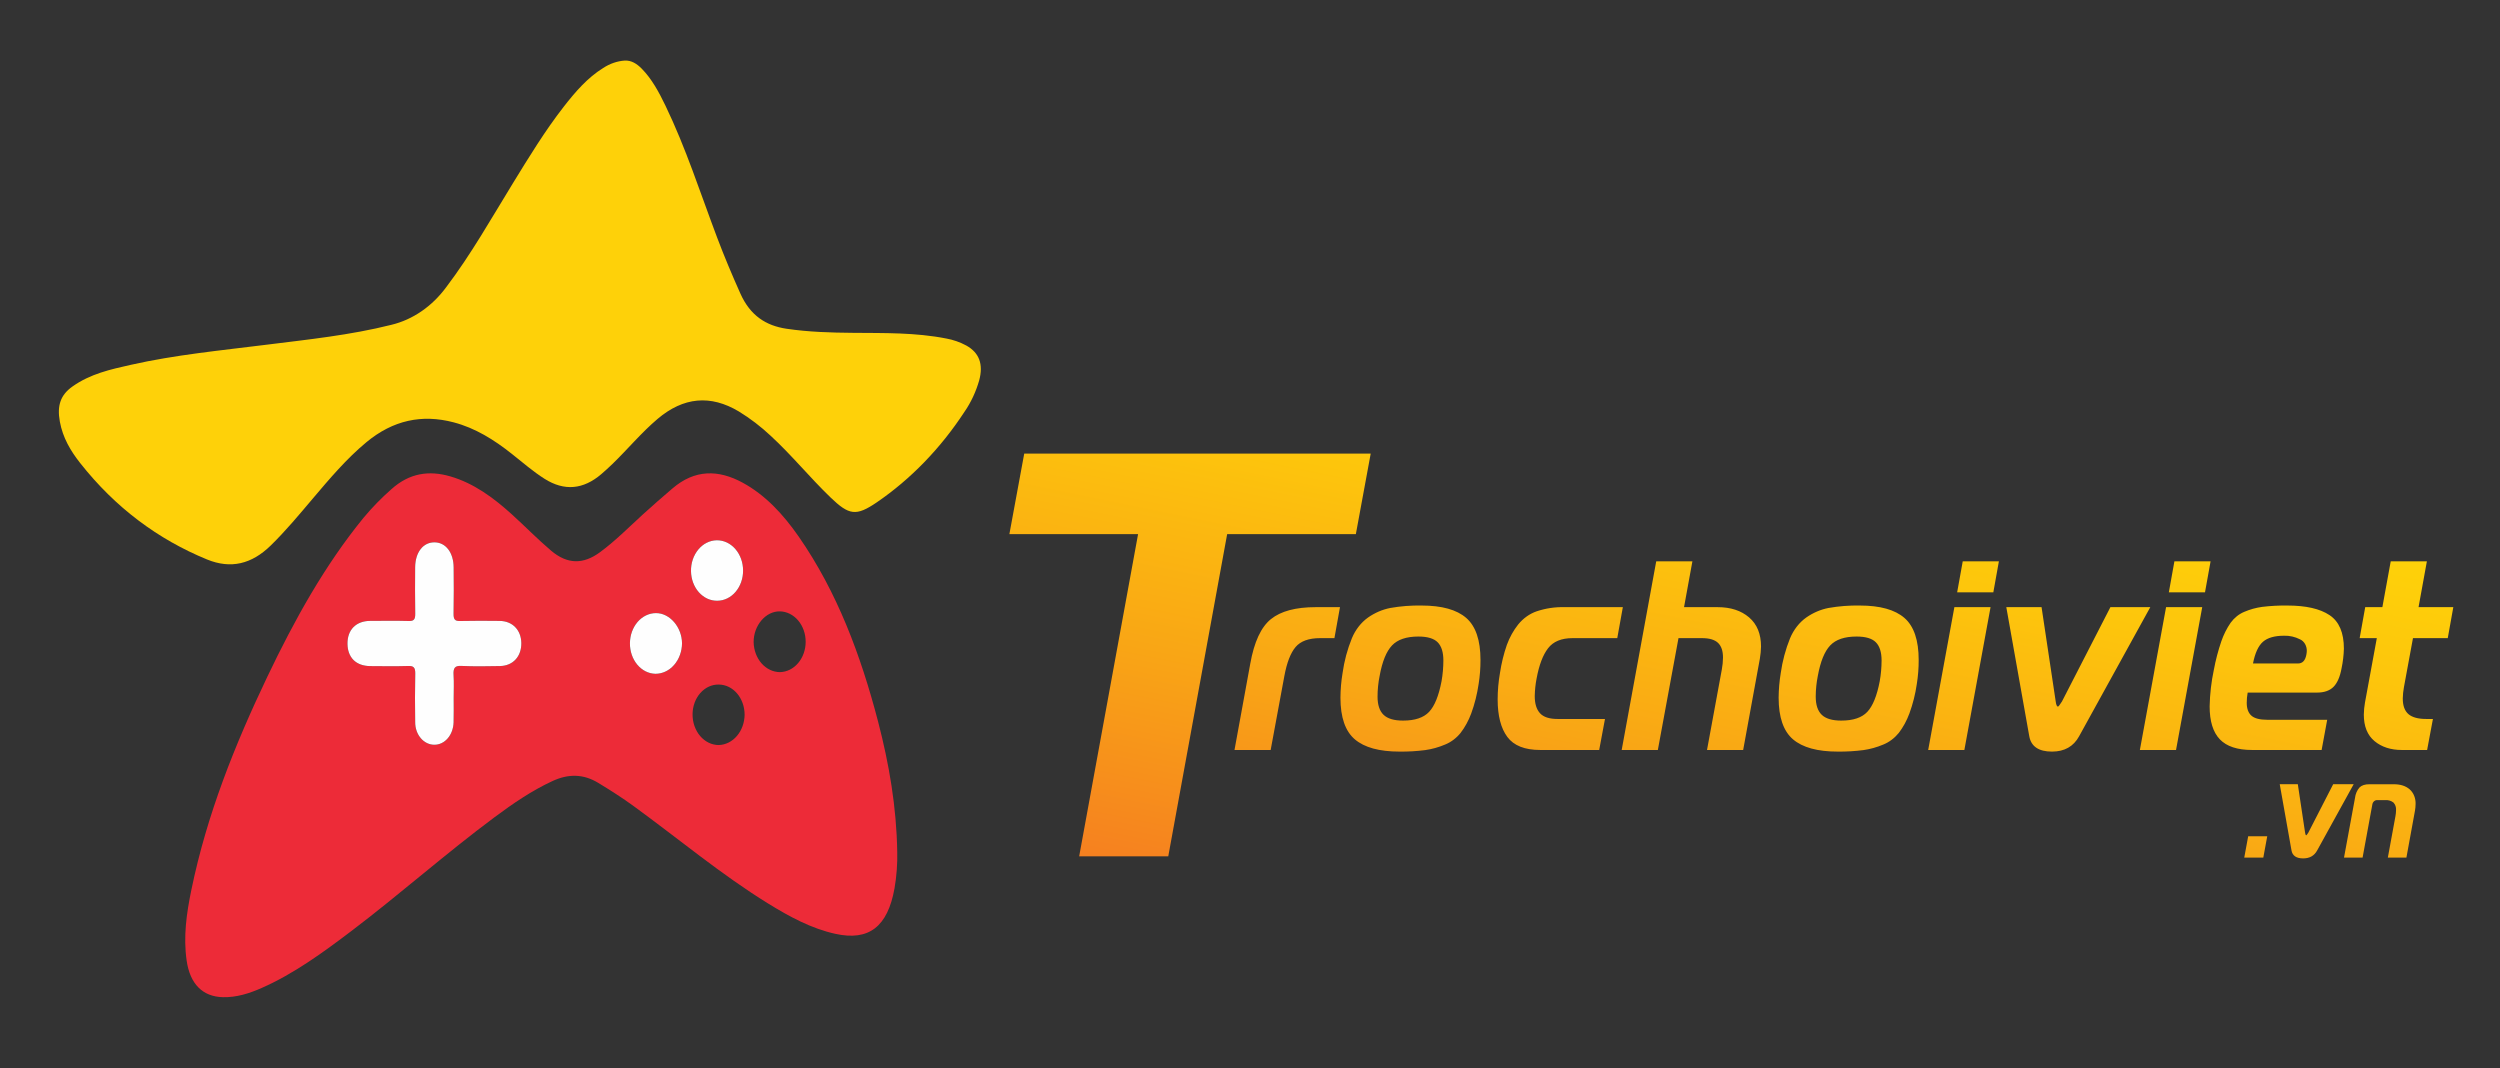 <svg width="117" height="50" viewBox="0 0 117 50" fill="none" xmlns="http://www.w3.org/2000/svg">
<rect x="0" y="0" width="117" height="50" fill="#333333" stroke="none"/>
<path d="M41.99 39.843C42.005 40.424 41.962 41.006 41.863 41.576C41.542 43.374 40.662 44.047 39.102 43.705C37.974 43.458 36.948 42.901 35.945 42.282C33.759 40.933 31.751 39.252 29.658 37.728C29.12 37.336 28.565 36.983 28.002 36.641C27.29 36.208 26.59 36.214 25.857 36.553C24.897 36.996 24.015 37.599 23.15 38.242C20.874 39.933 18.725 41.841 16.464 43.557C15.117 44.578 13.757 45.571 12.244 46.238C11.661 46.495 11.064 46.684 10.431 46.668C9.481 46.645 8.893 46.048 8.736 44.961C8.573 43.835 8.731 42.736 8.955 41.651C9.683 38.111 10.996 34.847 12.505 31.684C13.778 29.015 15.196 26.458 17.014 24.232C17.418 23.748 17.854 23.3 18.318 22.894C19.155 22.142 20.072 22.002 21.075 22.295C22.162 22.611 23.081 23.281 23.95 24.068C24.568 24.627 25.154 25.23 25.788 25.768C26.549 26.414 27.293 26.423 28.08 25.844C28.79 25.32 29.423 24.684 30.08 24.081C30.536 23.664 31.002 23.261 31.469 22.861C32.514 21.964 33.618 21.97 34.757 22.59C35.822 23.169 36.659 24.075 37.386 25.122C39.17 27.692 40.284 30.655 41.098 33.785C41.612 35.76 41.956 37.772 41.99 39.843ZM21.232 32.673C21.232 32.312 21.25 31.949 21.227 31.59C21.207 31.269 21.284 31.152 21.578 31.165C22.185 31.192 22.794 31.182 23.402 31.17C24.014 31.158 24.41 30.716 24.398 30.085C24.386 29.482 23.983 29.065 23.39 29.059C22.768 29.052 22.147 29.047 21.525 29.063C21.297 29.069 21.222 28.992 21.227 28.72C21.242 27.998 21.237 27.276 21.231 26.553C21.225 25.863 20.868 25.393 20.35 25.38C19.811 25.367 19.434 25.839 19.429 26.548C19.424 27.27 19.42 27.993 19.433 28.715C19.438 28.979 19.372 29.069 19.138 29.063C18.53 29.046 17.922 29.054 17.314 29.058C16.661 29.062 16.257 29.474 16.262 30.123C16.267 30.776 16.662 31.168 17.326 31.172C17.921 31.176 18.516 31.186 19.11 31.168C19.354 31.16 19.441 31.239 19.434 31.534C19.418 32.288 19.419 33.042 19.431 33.796C19.43 33.934 19.451 34.071 19.495 34.199C19.539 34.327 19.605 34.444 19.688 34.542C19.771 34.641 19.87 34.719 19.979 34.773C20.089 34.827 20.206 34.855 20.325 34.855C20.813 34.858 21.209 34.406 21.229 33.803C21.241 33.427 21.231 33.05 21.232 32.673ZM29.481 30.102C29.476 30.476 29.599 30.836 29.823 31.104C30.046 31.372 30.351 31.527 30.673 31.534C31 31.535 31.316 31.386 31.549 31.118C31.783 30.85 31.915 30.486 31.919 30.105C31.911 29.344 31.341 28.686 30.694 28.693C30.373 28.695 30.066 28.844 29.838 29.108C29.611 29.372 29.483 29.729 29.481 30.102ZM33.572 28.115C33.731 28.114 33.888 28.077 34.035 28.005C34.181 27.934 34.315 27.829 34.426 27.698C34.538 27.566 34.627 27.411 34.687 27.24C34.747 27.068 34.777 26.885 34.776 26.7C34.776 26.513 34.744 26.327 34.682 26.154C34.62 25.982 34.529 25.825 34.414 25.693C34.299 25.561 34.163 25.457 34.014 25.387C33.864 25.317 33.704 25.282 33.543 25.284C33.382 25.287 33.222 25.326 33.075 25.4C32.926 25.474 32.792 25.582 32.681 25.717C32.569 25.852 32.481 26.011 32.422 26.185C32.363 26.36 32.335 26.546 32.339 26.733C32.342 26.918 32.376 27.101 32.439 27.27C32.503 27.44 32.594 27.593 32.709 27.721C32.824 27.849 32.959 27.95 33.107 28.018C33.255 28.085 33.413 28.118 33.572 28.115ZM37.705 30.036C37.705 29.662 37.579 29.304 37.354 29.038C37.129 28.772 36.823 28.619 36.502 28.612C35.839 28.596 35.262 29.274 35.27 30.058C35.279 30.431 35.412 30.785 35.641 31.046C35.871 31.306 36.178 31.453 36.499 31.456C36.82 31.45 37.127 31.298 37.352 31.033C37.578 30.767 37.705 30.409 37.705 30.036ZM33.636 32.037C33.477 32.034 33.319 32.067 33.172 32.135C33.024 32.203 32.889 32.305 32.775 32.434C32.661 32.562 32.571 32.717 32.508 32.886C32.446 33.056 32.413 33.239 32.412 33.424C32.41 33.613 32.44 33.8 32.501 33.975C32.562 34.15 32.651 34.31 32.766 34.444C32.88 34.579 33.016 34.685 33.166 34.758C33.316 34.831 33.477 34.868 33.639 34.868C33.96 34.859 34.265 34.705 34.49 34.44C34.716 34.175 34.844 33.818 34.848 33.445C34.847 33.072 34.72 32.714 34.492 32.45C34.265 32.186 33.957 32.037 33.636 32.037Z" fill="#ED2B38"/>
<path d="M29.229 2.835C29.549 2.817 29.803 2.982 30.034 3.215C30.51 3.699 30.838 4.313 31.143 4.944C32.097 6.919 32.777 9.04 33.558 11.108C33.894 11.999 34.262 12.871 34.648 13.735C35.112 14.774 35.851 15.244 36.813 15.386C37.848 15.539 38.886 15.568 39.927 15.577C41.385 15.59 42.846 15.558 44.293 15.844C44.613 15.902 44.925 16.011 45.22 16.169C45.828 16.506 46.028 17.042 45.828 17.796C45.675 18.334 45.44 18.836 45.134 19.278C44.018 20.983 42.627 22.419 41.039 23.506C40.063 24.172 39.738 24.118 38.859 23.271C37.901 22.348 37.045 21.293 36.069 20.396C35.606 19.962 35.108 19.581 34.582 19.259C33.252 18.463 31.986 18.58 30.774 19.606C30.017 20.246 29.37 21.03 28.653 21.723C28.487 21.883 28.317 22.038 28.143 22.187C27.298 22.911 26.414 22.995 25.485 22.408C24.95 22.069 24.463 21.645 23.961 21.247C23.121 20.578 22.237 20.029 21.228 19.765C19.744 19.376 18.395 19.664 17.151 20.693C16.221 21.463 15.426 22.403 14.63 23.343C13.995 24.094 13.367 24.849 12.672 25.528C11.776 26.404 10.8 26.638 9.689 26.183C7.391 25.24 5.398 23.758 3.75 21.668C3.311 21.111 2.938 20.492 2.8 19.727C2.664 18.977 2.833 18.483 3.393 18.087C4.229 17.495 5.177 17.286 6.117 17.075C8.214 16.602 10.343 16.401 12.463 16.134C14.423 15.888 16.387 15.687 18.319 15.201C19.317 14.96 20.219 14.341 20.882 13.441C22.038 11.916 22.994 10.222 24.005 8.574C24.759 7.346 25.509 6.117 26.381 4.997C26.927 4.296 27.5 3.632 28.23 3.182C28.536 2.98 28.877 2.862 29.229 2.835Z" fill="#FED109"/>
<path d="M21.232 32.673C21.231 33.05 21.241 33.427 21.229 33.804C21.209 34.407 20.813 34.858 20.325 34.855C20.206 34.855 20.089 34.827 19.979 34.773C19.87 34.72 19.771 34.641 19.688 34.543C19.605 34.444 19.539 34.327 19.495 34.199C19.451 34.071 19.43 33.934 19.431 33.796C19.419 33.042 19.418 32.288 19.434 31.535C19.441 31.239 19.354 31.16 19.11 31.168C18.516 31.186 17.921 31.177 17.326 31.173C16.662 31.168 16.267 30.776 16.262 30.123C16.257 29.475 16.662 29.062 17.314 29.058C17.922 29.055 18.53 29.046 19.138 29.063C19.372 29.07 19.438 28.979 19.433 28.715C19.42 27.993 19.424 27.27 19.429 26.548C19.434 25.839 19.811 25.367 20.35 25.381C20.868 25.394 21.225 25.863 21.231 26.554C21.237 27.276 21.242 27.999 21.227 28.721C21.222 28.992 21.297 29.069 21.525 29.063C22.147 29.047 22.769 29.053 23.39 29.059C23.983 29.066 24.386 29.482 24.398 30.085C24.41 30.716 24.014 31.159 23.402 31.171C22.794 31.183 22.185 31.192 21.578 31.165C21.284 31.152 21.207 31.269 21.227 31.59C21.25 31.949 21.233 32.312 21.232 32.673Z" fill="#FEFEFE"/>
<path d="M29.481 30.103C29.483 29.729 29.611 29.372 29.838 29.108C30.066 28.844 30.373 28.695 30.694 28.693C31.341 28.687 31.911 29.344 31.919 30.105C31.916 30.486 31.783 30.85 31.549 31.118C31.316 31.386 31.001 31.535 30.673 31.534C30.352 31.527 30.046 31.373 29.823 31.104C29.599 30.836 29.477 30.476 29.481 30.103Z" fill="#FEFEFE"/>
<path d="M33.572 28.115C33.413 28.118 33.255 28.085 33.107 28.018C32.959 27.95 32.824 27.849 32.709 27.721C32.594 27.593 32.503 27.44 32.439 27.27C32.376 27.101 32.342 26.918 32.339 26.733C32.335 26.546 32.363 26.36 32.422 26.185C32.481 26.011 32.569 25.852 32.681 25.717C32.793 25.582 32.926 25.474 33.075 25.4C33.223 25.326 33.382 25.287 33.543 25.284C33.704 25.282 33.864 25.317 34.014 25.387C34.163 25.457 34.299 25.561 34.414 25.693C34.529 25.825 34.62 25.982 34.682 26.154C34.744 26.327 34.776 26.513 34.776 26.7C34.777 26.885 34.747 27.068 34.687 27.239C34.627 27.411 34.538 27.566 34.426 27.698C34.315 27.829 34.182 27.934 34.035 28.005C33.888 28.077 33.731 28.114 33.572 28.115Z" fill="#FEFEFE"/>
<path d="M54.675 40.075H50.505L53.262 24.998H47.239L47.934 21.229H64.149L63.454 24.998H57.431L54.675 40.075ZM57.774 35.099L58.512 31.063C58.693 30.046 59.015 29.35 59.478 28.976C59.941 28.602 60.639 28.415 61.572 28.415H62.711L62.451 29.865H61.778C61.25 29.865 60.868 30.004 60.633 30.281C60.398 30.559 60.223 31.013 60.107 31.643L59.467 35.099H57.774ZM66.531 28.339C67.478 28.339 68.174 28.533 68.619 28.919C69.064 29.306 69.287 29.962 69.287 30.887C69.288 31.263 69.259 31.639 69.2 32.009C69.131 32.484 69.015 32.947 68.853 33.39C68.73 33.724 68.561 34.033 68.353 34.304C68.152 34.55 67.903 34.736 67.626 34.847C67.327 34.974 67.016 35.06 66.699 35.105C66.301 35.156 65.9 35.179 65.5 35.175C64.552 35.175 63.854 34.983 63.406 34.601C62.957 34.218 62.733 33.569 62.733 32.652C62.736 32.267 62.768 31.883 62.831 31.505C62.91 30.937 63.058 30.385 63.27 29.865C63.437 29.467 63.699 29.132 64.024 28.9C64.344 28.677 64.698 28.525 65.066 28.453C65.55 28.368 66.04 28.33 66.531 28.339ZM64.567 31.631C64.502 31.949 64.47 32.275 64.469 32.602C64.469 32.989 64.563 33.272 64.751 33.453C64.939 33.634 65.243 33.724 65.662 33.724C66.219 33.724 66.626 33.588 66.883 33.314C67.14 33.041 67.333 32.564 67.464 31.883C67.52 31.563 67.549 31.238 67.55 30.912C67.55 30.525 67.462 30.242 67.285 30.061C67.107 29.88 66.805 29.79 66.379 29.79C65.822 29.79 65.411 29.928 65.147 30.206C64.883 30.483 64.689 30.958 64.567 31.631ZM74.842 35.099H72.086C71.359 35.099 70.844 34.895 70.542 34.487C70.24 34.079 70.09 33.493 70.09 32.728C70.091 32.317 70.127 31.907 70.197 31.505C70.264 31.051 70.373 30.607 70.521 30.18C70.649 29.83 70.827 29.508 71.049 29.228C71.285 28.937 71.584 28.724 71.914 28.61C72.333 28.47 72.768 28.404 73.204 28.415H75.949L75.688 29.865H73.594C73.073 29.865 72.692 30.023 72.45 30.338C72.207 30.653 72.028 31.126 71.912 31.757C71.86 32.026 71.831 32.301 71.826 32.577C71.826 32.93 71.907 33.197 72.07 33.377C72.233 33.558 72.509 33.649 72.9 33.648H75.113L74.842 35.099ZM75.895 35.099L77.511 26.271H79.204L78.813 28.415H80.387C80.994 28.415 81.484 28.575 81.857 28.894C82.23 29.214 82.416 29.668 82.416 30.256C82.412 30.447 82.394 30.637 82.362 30.824L81.58 35.099H79.888L80.582 31.328C80.616 31.146 80.634 30.96 80.636 30.773C80.636 30.462 80.558 30.233 80.403 30.086C80.247 29.939 80 29.865 79.66 29.865H78.553L77.587 35.099H75.895ZM87.038 28.339C87.986 28.339 88.682 28.533 89.127 28.919C89.572 29.306 89.794 29.962 89.794 30.887C89.796 31.263 89.766 31.639 89.707 32.009C89.639 32.484 89.522 32.947 89.36 33.39C89.237 33.724 89.069 34.033 88.861 34.304C88.659 34.55 88.41 34.736 88.134 34.847C87.834 34.974 87.523 35.06 87.206 35.105C86.808 35.156 86.408 35.179 86.007 35.175C85.059 35.175 84.361 34.983 83.913 34.601C83.465 34.218 83.24 33.569 83.24 32.652C83.243 32.267 83.276 31.883 83.338 31.505C83.418 30.937 83.566 30.385 83.777 29.865C83.945 29.467 84.206 29.132 84.532 28.9C84.852 28.677 85.205 28.525 85.573 28.453C86.058 28.368 86.548 28.33 87.038 28.339ZM85.074 31.631C85.01 31.949 84.977 32.275 84.976 32.602C84.976 32.989 85.07 33.272 85.258 33.453C85.447 33.634 85.75 33.724 86.17 33.724C86.727 33.724 87.134 33.588 87.391 33.314C87.647 33.041 87.841 32.564 87.971 31.883C88.028 31.563 88.057 31.238 88.058 30.912C88.058 30.525 87.969 30.242 87.792 30.061C87.615 29.88 87.313 29.79 86.886 29.79C86.329 29.79 85.918 29.928 85.654 30.206C85.39 30.483 85.197 30.958 85.074 31.631ZM90.239 35.099L91.465 28.415H93.158L91.932 35.099H90.239ZM93.288 27.721H91.595L91.856 26.271H93.548L93.288 27.721ZM95.545 28.415L96.207 32.829C96.228 32.989 96.264 33.069 96.315 33.068C96.337 33.068 96.398 32.989 96.5 32.829L98.767 28.415H100.634L97.303 34.456C97.042 34.935 96.619 35.175 96.033 35.175C95.411 35.175 95.056 34.935 94.97 34.456L93.895 28.415H95.545ZM100.146 35.099L101.372 28.415H103.064L101.838 35.099H100.146ZM103.194 27.721H101.502L101.762 26.271H103.455L103.194 27.721ZM108.652 35.099H105.397C104.71 35.099 104.207 34.933 103.889 34.601C103.57 34.269 103.411 33.754 103.411 33.056C103.423 32.482 103.488 31.911 103.607 31.353C103.692 30.895 103.81 30.446 103.959 30.01C104.067 29.699 104.213 29.408 104.393 29.146C104.563 28.914 104.782 28.738 105.028 28.636C105.299 28.519 105.582 28.441 105.869 28.402C106.26 28.355 106.653 28.334 107.046 28.339C107.914 28.339 108.573 28.488 109.021 28.787C109.47 29.085 109.694 29.609 109.694 30.357C109.685 30.668 109.649 30.976 109.585 31.278C109.513 31.673 109.388 31.961 109.211 32.142C109.034 32.322 108.775 32.413 108.435 32.413H105.191C105.162 32.57 105.148 32.731 105.147 32.892C105.147 33.161 105.22 33.361 105.364 33.491C105.509 33.621 105.759 33.687 106.113 33.686H108.913L108.652 35.099ZM105.44 31.051H107.545C107.755 31.051 107.885 30.916 107.936 30.647C107.948 30.589 107.955 30.53 107.958 30.471C107.961 30.352 107.932 30.236 107.876 30.138C107.819 30.04 107.738 29.964 107.643 29.922C107.407 29.802 107.152 29.744 106.894 29.752C106.453 29.752 106.124 29.846 105.907 30.035C105.69 30.225 105.535 30.563 105.44 31.051ZM113.589 35.099H112.407C111.886 35.099 111.459 34.96 111.126 34.683C110.793 34.405 110.627 33.993 110.627 33.447C110.629 33.256 110.647 33.066 110.681 32.879L111.235 29.865H110.432L110.692 28.415H111.495L111.886 26.271H113.578L113.188 28.415H114.815L114.555 29.865H112.927L112.504 32.16C112.472 32.334 112.453 32.512 112.45 32.69C112.45 33.026 112.539 33.27 112.716 33.422C112.893 33.573 113.17 33.648 113.546 33.648H113.861L113.589 35.099ZM105.923 40.135H105.031L105.215 39.137H106.107L105.923 40.135ZM107.538 36.702L107.878 38.969C107.889 39.051 107.908 39.092 107.934 39.092C107.945 39.092 107.977 39.051 108.029 38.969L109.193 36.702H110.152L108.441 39.804C108.307 40.05 108.09 40.173 107.789 40.173C107.47 40.173 107.288 40.05 107.243 39.804L106.692 36.702H107.538ZM109.7 40.135L110.213 37.35C110.234 37.16 110.31 36.985 110.427 36.851C110.529 36.752 110.683 36.702 110.887 36.703H112.035C112.343 36.703 112.589 36.782 112.773 36.942C112.864 37.022 112.937 37.128 112.985 37.248C113.033 37.369 113.055 37.502 113.049 37.635C113.048 37.737 113.039 37.839 113.021 37.939L112.62 40.135H111.751L112.107 38.198C112.124 38.105 112.134 38.009 112.135 37.913C112.14 37.848 112.131 37.782 112.111 37.721C112.09 37.66 112.057 37.605 112.015 37.56C111.903 37.474 111.768 37.434 111.634 37.447H111.26C111.203 37.441 111.145 37.461 111.101 37.503C111.056 37.546 111.027 37.607 111.021 37.674L110.569 40.135H109.7Z" fill="url(#paint0_linear_2041_5669)"/>
<defs>
<linearGradient id="paint0_linear_2041_5669" x1="82.85" y1="14.69" x2="76.319" y2="46.562" gradientUnits="userSpaceOnUse">
<stop offset="0.166" stop-color="#FED109"/>
<stop offset="0.339" stop-color="#FDC50C"/>
<stop offset="0.649" stop-color="#F9A615"/>
<stop offset="1" stop-color="#F57C21"/>
</linearGradient>
</defs>
</svg>
